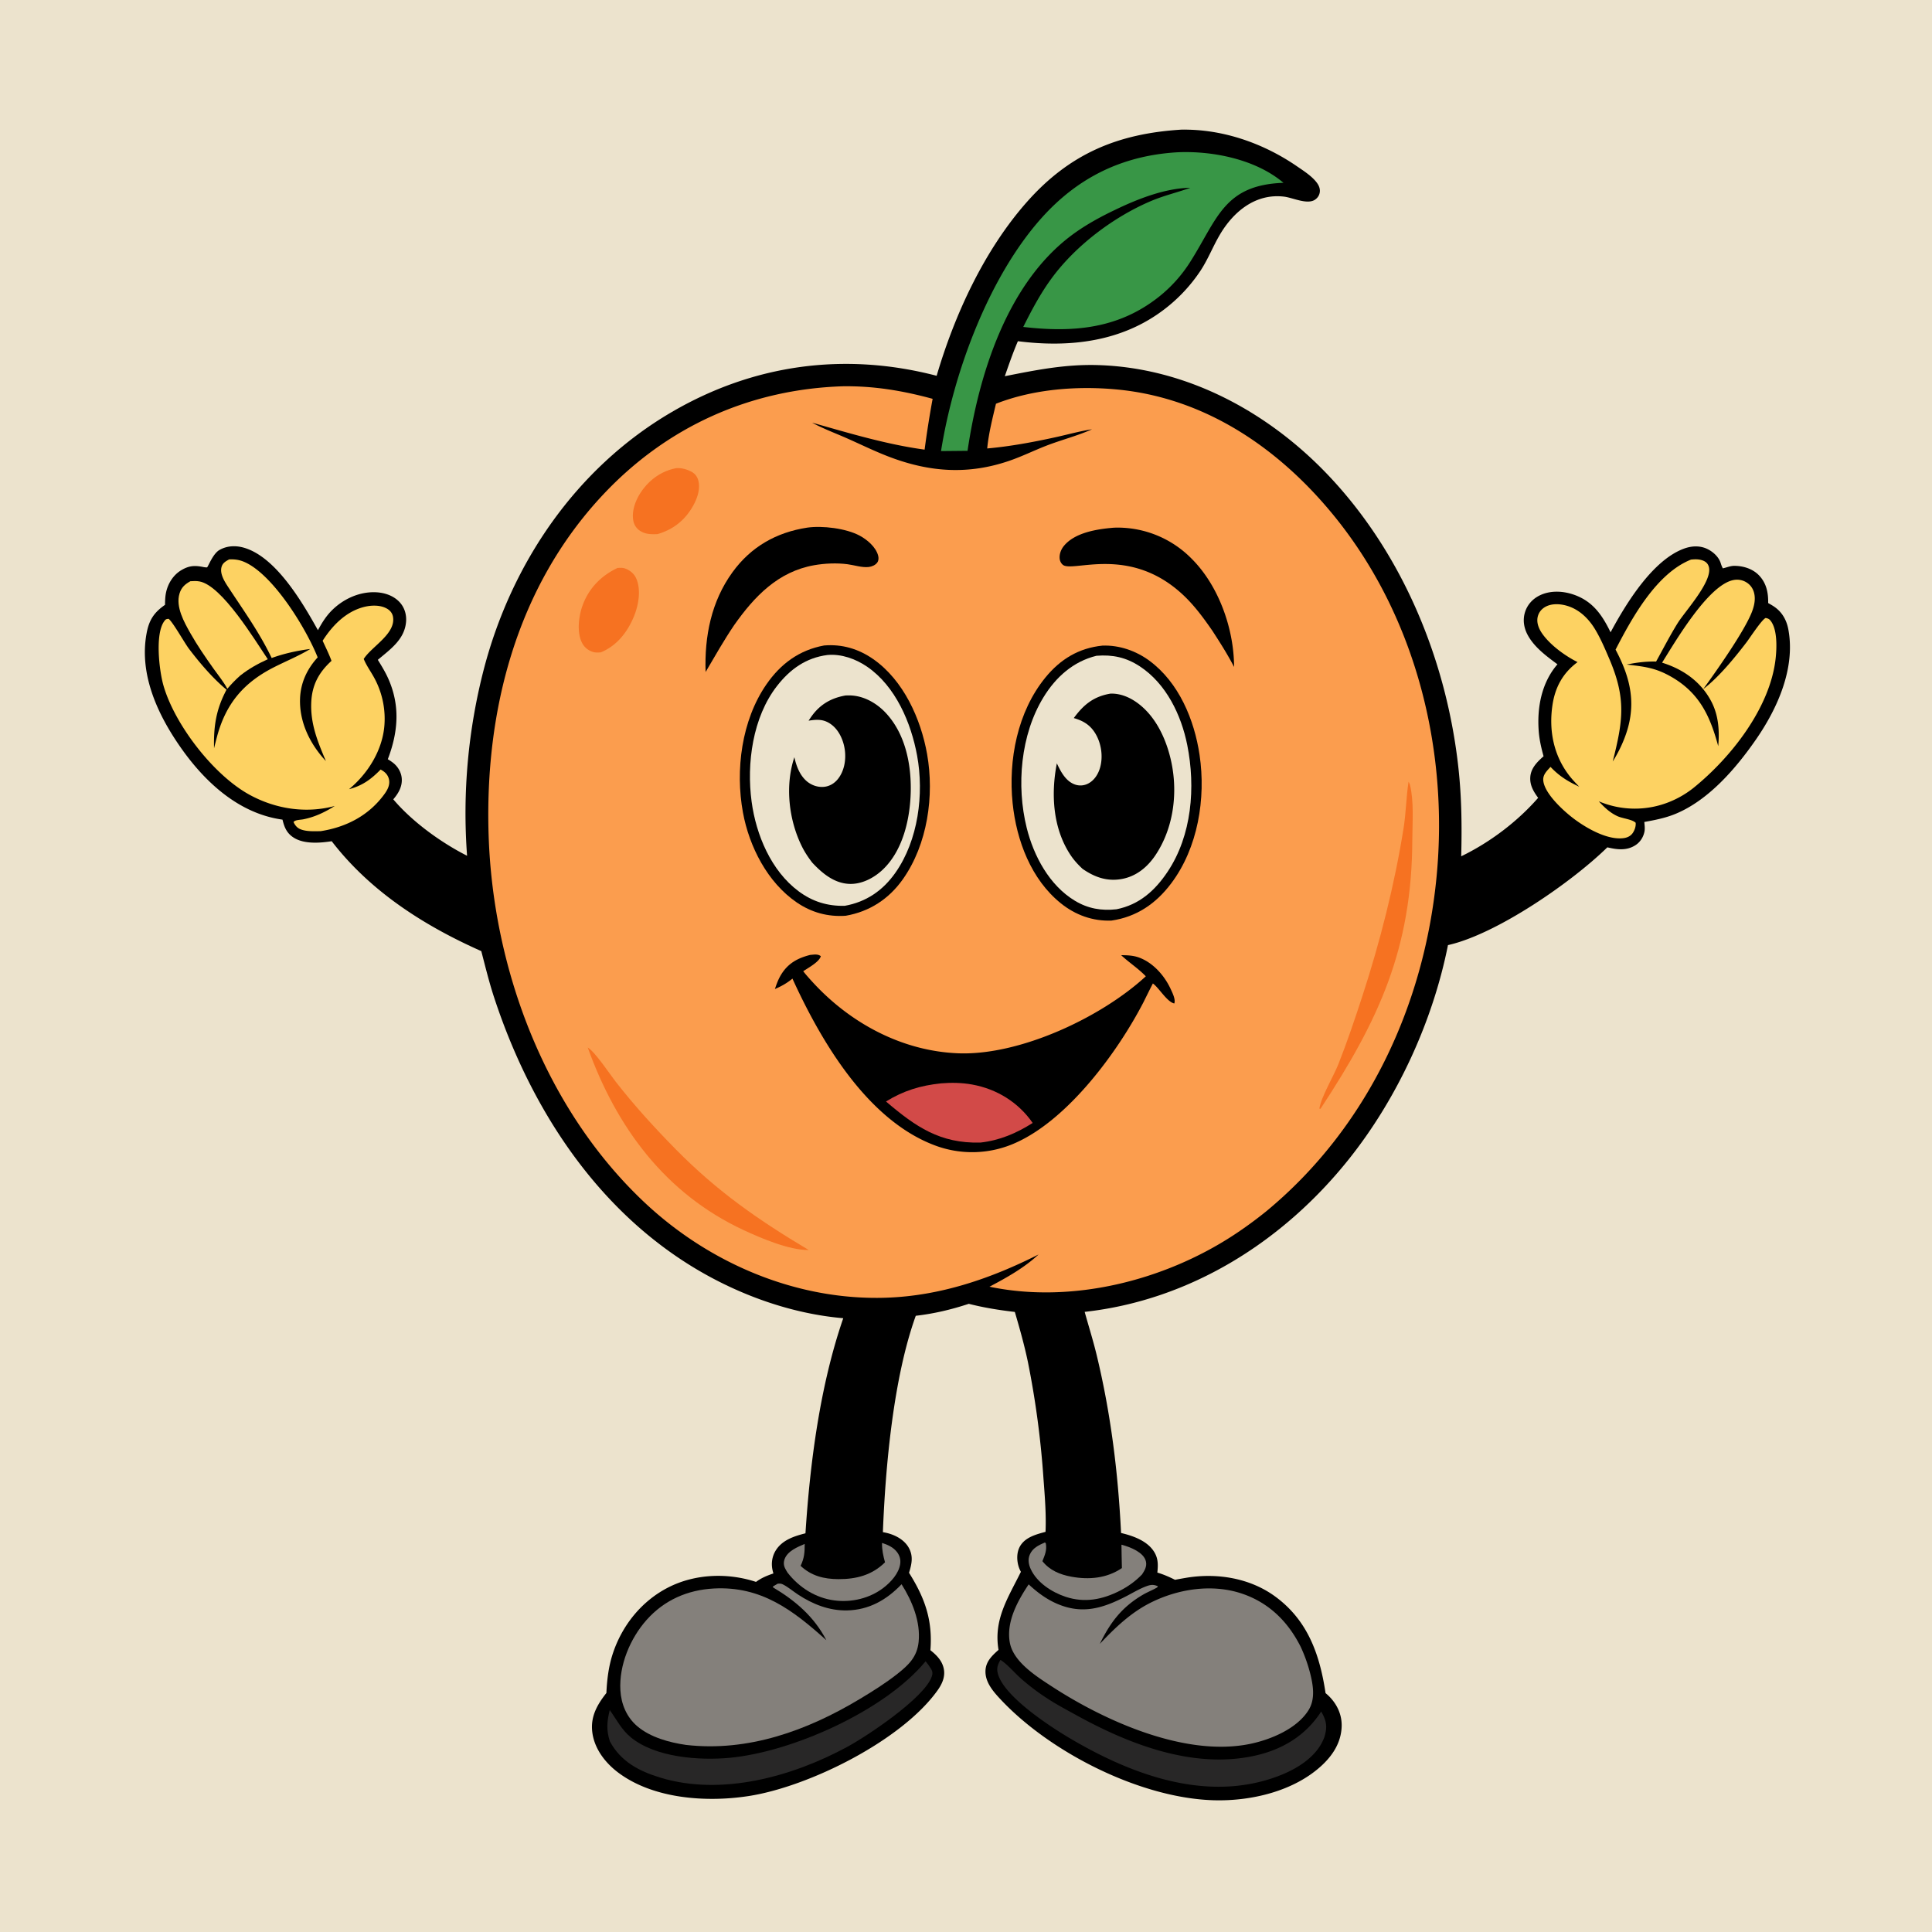 <svg version="1.1" xmlns="http://www.w3.org/2000/svg" style="display: block;" viewBox="0 0 2048 2048" width="1024" height="1024">
<path transform="translate(0,0)" fill="rgb(236,227,205)" d="M 0 0 L 2048 0 L 2048 2048 L 0 2048 L 0 0 z"/>
<path transform="translate(0,0)" fill="rgb(0,0,0)" d="M 1252.43 137.417 C 1254.97 137.342 1257.52 137.414 1260.07 137.476 C 1300.81 138.468 1341.12 153.162 1374.57 176.102 C 1381.16 180.616 1388.36 185.195 1393.76 191.097 C 1396.83 194.451 1399.54 198.533 1399.08 203.293 C 1398.75 206.695 1396.97 209.548 1394.21 211.511 C 1386.01 217.355 1370.52 209.604 1361.36 208.472 C 1331.27 204.754 1307.76 223.995 1293.23 248.574 C 1285.94 260.893 1280.79 274.295 1272.97 286.369 A 168.645 168.645 0 0 1 1234.76 327.484 C 1189.54 362.382 1134.06 368.697 1079 361.685 C 1073.8 373.825 1069.47 386.327 1065.14 398.799 C 1098.41 392.178 1129.31 386.022 1163.5 387.001 C 1257.74 389.7 1344.32 436.611 1408.21 504.001 C 1487.46 587.584 1533.86 701.208 1546.09 814.991 C 1549.43 846.041 1549.73 876.536 1548.94 907.71 C 1579.24 893.049 1608.38 871.085 1630.5 845.745 C 1625.54 838.986 1621.49 832.188 1622.19 823.484 C 1622.94 814.05 1629.61 807.574 1636.25 801.676 C 1633.79 792.762 1631.79 784.17 1631.1 774.931 C 1629.21 749.899 1634.18 723.561 1650.95 704.196 C 1639.39 695.543 1626.89 686.536 1619.71 673.661 C 1615.41 665.945 1613.91 657.197 1616.66 648.673 C 1619.1 641.063 1624.49 635.078 1631.57 631.458 C 1642.97 625.632 1656.73 626.287 1668.56 630.459 C 1688.56 637.511 1698.43 652.075 1707.28 670.265 C 1723.65 639.809 1751.72 593.908 1784.95 581.629 C 1793.13 578.606 1801.99 578.107 1809.97 582.011 C 1816.05 584.988 1822.02 590.421 1824.05 597.019 C 1824.66 598.997 1825.28 600.631 1826.28 602.476 C 1830.16 601.625 1834.24 599.842 1838.2 599.823 C 1847.79 599.777 1857.91 602.873 1864.65 609.939 C 1872.5 618.172 1874.53 628.312 1874.33 639.246 C 1876.71 640.625 1879.2 641.992 1881.43 643.598 C 1889.51 649.395 1893.99 657.79 1895.76 667.443 C 1903.3 708.424 1884.2 750.964 1861.46 783.806 C 1840.16 814.568 1811.14 848.348 1775.9 862.812 C 1765.26 867.18 1754.29 869.29 1743.04 871.331 C 1743.32 874.641 1743.85 878.354 1743.18 881.631 C 1742 887.417 1738.72 892.625 1733.76 895.859 C 1724.36 901.994 1714.08 900.643 1703.85 898.204 C 1666.18 935.077 1586.66 990.267 1534.91 1001.86 C 1518.79 1082.82 1481.22 1164.45 1429.71 1228.94 C 1360.04 1316.16 1261.83 1378.2 1149.8 1390.64 C 1154 1405.82 1158.74 1420.82 1162.45 1436.15 C 1177.52 1498.49 1185.23 1561.04 1188.37 1625.03 C 1200.11 1627.78 1213.93 1632.58 1221.6 1642.4 C 1227.73 1650.27 1227.82 1657.59 1226.84 1666.99 C 1233.49 1668.99 1239.36 1671.56 1245.57 1674.65 A 532.824 532.824 0 0 1 1258.54 1672.34 C 1290.83 1667.22 1325.46 1672.96 1352.09 1692.6 C 1386.49 1717.96 1399.05 1754.15 1405.15 1794.78 C 1406.78 1796.14 1408.31 1797.51 1409.77 1799.05 C 1417.93 1807.64 1422.66 1818.45 1422.21 1830.41 C 1421.6 1846.6 1413.36 1859.9 1401.87 1870.77 C 1372.19 1898.84 1325.96 1909.55 1286.17 1908.33 C 1208.72 1905.95 1113.66 1857.89 1060.88 1801.66 C 1052.87 1793.12 1043.9 1782.97 1044.68 1770.45 C 1045.27 1760.94 1051.84 1754.85 1058.48 1748.94 C 1053.02 1716.64 1068.59 1693.79 1082.18 1666.22 C 1081.4 1664.67 1080.63 1663.1 1080.06 1661.45 C 1077.68 1654.48 1077.49 1645.71 1081.23 1639.17 C 1086.77 1629.49 1098.32 1626.53 1108.3 1623.81 C 1109.12 1605.28 1107.54 1586.01 1106.14 1567.53 A 960.809 960.809 0 0 0 1089.71 1444.19 C 1085.97 1426.13 1080.95 1408.39 1075.77 1390.71 C 1059.16 1388.78 1043.19 1386.24 1026.97 1382.1 C 1008.34 1388.23 990.254 1392.53 970.756 1394.79 C 947.046 1460.56 938.584 1554.47 935.898 1624.13 C 937.954 1624.53 940.017 1624.94 942.032 1625.52 C 950.525 1627.96 959.162 1632.95 963.483 1640.94 C 968.335 1649.91 966.407 1658.09 963.619 1667.23 C 980.513 1694.14 988.74 1717.4 986.27 1749.29 C 992.923 1754.57 998.868 1760.55 1000.5 1769.25 C 1002.09 1777.71 998.582 1785.23 993.765 1791.97 C 955.754 1845.15 857.564 1893.97 793.687 1903.87 C 749.214 1910.76 693.118 1907.1 655.723 1879.3 C 641.731 1868.9 630.059 1853.91 627.85 1836.15 C 625.801 1819.66 633.034 1807.05 642.801 1794.64 C 643.417 1780.81 645.102 1766.84 649.364 1753.62 C 659.153 1723.25 680.105 1697.05 708.746 1682.57 C 737.06 1668.25 771.486 1667.02 801.4 1676.88 C 807.208 1672.61 813.088 1670.22 819.839 1667.92 A 92.394 92.394 0 0 1 819.129 1665.28 C 817.243 1657.75 818.269 1649.96 822.457 1643.33 C 829.338 1632.42 842.037 1628.33 853.83 1625.37 C 858.661 1550.32 869.293 1468.58 893.891 1397.36 C 840.405 1392.8 786.564 1373.74 740.44 1346.67 C 632.282 1283.19 561.977 1173.95 523.624 1056.82 C 518.398 1040.85 514.433 1024.47 510.187 1008.23 C 449.514 981.267 392.641 945.022 351.626 891.732 C 339.246 893.649 322.719 894.948 311.658 888.129 C 304.097 883.467 301.446 877.162 299.466 868.856 A 159.041 159.041 0 0 1 296.431 868.381 C 251.951 861.094 217.081 828.666 191.962 792.973 C 167.448 758.139 147.39 715.402 155.317 671.775 C 157.915 657.471 163.009 649.436 174.929 641.162 C 174.983 636.6 175.112 631.948 176.136 627.483 C 178.265 618.192 183.781 609.461 192.04 604.509 C 200.557 599.402 206.669 599.222 215.998 601.161 C 216.397 601.244 219.149 601.607 219.443 601.446 C 220.722 600.747 225.498 587.085 232.628 583.002 C 240.451 578.521 249.564 578.096 258.115 580.47 C 292.436 589.997 320.731 638.822 337.015 668.034 C 341.507 659.804 345.994 652.522 352.836 645.994 C 364.843 634.538 381.226 627.204 397.993 627.802 C 407.584 628.144 417.456 631.394 423.974 638.732 C 428.949 644.334 431.05 651.68 430.444 659.09 C 428.909 677.885 413.651 688.345 400.504 699.448 C 404.445 705.824 408.353 712.178 411.427 719.028 C 424.382 747.895 422.122 775.917 411.091 804.816 C 413.127 806.05 415.166 807.378 417.021 808.875 C 421.891 812.807 425.308 818.696 425.857 824.966 C 426.618 833.672 422.366 840.99 416.888 847.319 C 436.919 871.024 467.372 893.082 495.124 907.142 A 609.027 609.027 0 0 1 512.947 709.117 C 542.273 596.839 610.709 496.106 711.751 436.982 C 798.766 386.066 895.488 372.93 992.88 398.353 C 1012.04 333.258 1043.48 264.895 1088.86 213.752 C 1134.06 162.816 1185.17 141.536 1252.43 137.417 z"/>
<path transform="translate(0,0)" fill="rgb(132,128,123)" d="M 934.999 1635.55 C 940.93 1637.49 946.917 1640.08 950.818 1645.19 C 953.739 1649.01 954.943 1653.3 954.218 1658.07 C 952.715 1667.98 944.391 1677.06 936.681 1683.02 C 922.035 1694.34 902.759 1698.88 884.509 1696.51 C 864.519 1693.9 847.048 1682.78 834.8 1667 C 833.933 1665.57 833.06 1664.14 832.305 1662.65 C 830.682 1659.44 830.473 1656.09 831.722 1652.71 C 834.876 1644.17 845.255 1639.93 853.025 1636.63 C 853.019 1645.45 852.638 1651.71 848.642 1659.83 C 860.019 1670.54 873.458 1673.88 888.675 1673.95 C 907.647 1674.04 924.382 1669.73 938.145 1656.14 C 936.252 1648.99 934.819 1642.96 934.999 1635.55 z"/>
<path transform="translate(0,0)" fill="rgb(132,128,123)" d="M 1107.73 1635 L 1108.64 1636.19 C 1109.86 1643.46 1107.62 1648.27 1105 1654.9 C 1112.74 1664.65 1123.63 1669.13 1135.61 1671.35 C 1154.31 1674.8 1173.29 1673.13 1189.26 1662.22 C 1189 1653.96 1188.94 1645.69 1188.79 1637.43 C 1194.32 1638.95 1199.67 1640.8 1204.63 1643.73 C 1209.13 1646.38 1213.74 1650.16 1214.81 1655.56 C 1215.82 1660.63 1213.29 1664.9 1210.61 1668.96 C 1203.66 1676.16 1195.92 1681.73 1186.99 1686.29 C 1168.57 1695.7 1149.67 1699.3 1129.66 1692.69 C 1115.04 1687.86 1099.32 1677.72 1092.64 1663.37 C 1090.4 1658.56 1089.45 1653.25 1091.51 1648.21 C 1094.48 1640.93 1101.02 1638 1107.73 1635 z"/>
<path transform="translate(0,0)" fill="rgb(253,210,98)" d="M 201.821 616.126 C 205.028 615.904 208.303 615.764 211.484 616.345 C 235.398 620.713 270.372 678.876 283.878 698.807 C 273.156 703.694 263.95 708.811 254.677 716.099 C 249.681 720.506 245.309 725.066 240.973 730.121 C 236.961 722.594 231.299 715.756 226.359 708.796 C 217.775 696.7 209.35 684.501 202.021 671.591 C 195.253 659.668 185.992 643.269 190.295 629.173 C 192.284 622.658 196.034 619.333 201.821 616.126 z"/>
<path transform="translate(0,0)" fill="rgb(40,39,39)" d="M 981.191 1761.01 C 983.331 1763.64 985.46 1766.56 987.197 1769.47 C 988.667 1771.94 988.722 1774.09 987.855 1776.81 C 980.634 1799.48 919.011 1840.5 897.788 1851.95 C 839.614 1883.34 764.943 1904.13 699.933 1884.36 C 677.323 1877.48 657.88 1867.26 646.445 1845.81 C 642.562 1833.55 643.366 1824.91 646.353 1812.72 C 653.611 1822.86 658.804 1833.47 668.643 1841.59 C 694.613 1863.04 741.234 1866.35 773.288 1863.37 C 840.079 1857.17 938.172 1813.28 981.191 1761.01 z"/>
<path transform="translate(0,0)" fill="rgb(40,39,39)" d="M 1060.54 1759.55 C 1068.19 1764.49 1074.64 1772.42 1081.42 1778.56 A 232.53 232.53 0 0 0 1109.5 1799.98 C 1119.52 1806.61 1130.27 1812.26 1140.78 1818.06 C 1196.66 1848.89 1263.91 1875.06 1328.55 1861.46 C 1358.64 1855.13 1383.74 1840.28 1400.51 1814.29 A 76.467 76.467 0 0 1 1402.17 1817.31 C 1406.81 1826.29 1406.65 1832.81 1403.62 1842.29 C 1402.63 1844.48 1401.64 1846.71 1400.45 1848.81 C 1388.01 1870.6 1359.6 1882.69 1336.46 1888.57 C 1266.37 1906.36 1193.77 1877.95 1133.99 1842.57 C 1112.11 1829.62 1062.9 1797.37 1057.56 1773.26 C 1056.37 1767.89 1057.83 1764.13 1060.54 1759.55 z"/>
<path transform="translate(0,0)" fill="rgb(56,150,70)" d="M 1248.1 161.424 C 1285.53 159.702 1331.26 168.885 1360.54 193.796 C 1297.55 196.019 1290.66 231.791 1261.93 277.222 A 148.632 148.632 0 0 1 1228.68 314.456 C 1185.58 348.741 1137.37 352.682 1084.69 346.564 C 1093.73 328.446 1103.16 310.686 1115.25 294.353 C 1140.62 260.056 1180.57 229.892 1220.03 213.132 C 1233.74 207.313 1247.91 204.047 1261.83 199.086 C 1235.27 199.397 1205.95 210.903 1182.38 222.29 C 1166.41 229.878 1150.56 238.545 1136.35 249.097 C 1067.57 300.178 1037.62 396.868 1025.64 477.894 L 997.522 478.167 C 1010.58 395.787 1047.68 294.316 1103.84 231.363 C 1142.6 187.911 1190.07 164.846 1248.1 161.424 z"/>
<path transform="translate(0,0)" fill="rgb(253,210,98)" d="M 242.883 593.003 C 248.98 592.709 254.022 593.432 259.628 595.963 C 289.768 609.57 324.308 665.731 336.746 696.85 C 325.501 709.14 318.648 723.764 318.061 740.568 C 317.188 765.561 328.698 788.864 345.451 806.744 C 336.803 786.357 329.004 767.408 329.93 744.814 C 330.688 726.306 337.775 712.972 351.401 700.534 C 348.753 693.283 345.217 686.245 342.016 679.216 C 352.137 663.344 366.101 648.873 384.757 643.686 C 392.774 641.457 403.134 640.925 410.534 645.378 C 413.712 647.29 415.949 650.125 416.593 653.831 C 419.656 671.431 395.276 684.582 386.291 697.425 C 386.045 697.776 385.806 698.133 385.564 698.486 C 388.204 705.083 392.627 711.237 396.108 717.448 A 90.727 90.727 0 0 1 407.397 770.032 C 404.998 795.956 389.795 820.185 369.999 836.571 C 384.202 832.836 393.38 826.082 403.495 815.715 C 404.444 816.285 405.405 816.84 406.318 817.467 C 409.635 819.744 411.85 822.971 412.479 826.986 C 413.323 832.372 410.772 837.241 407.719 841.484 C 391.298 864.302 367.208 876.832 339.81 881.084 C 332.997 881.118 325.227 881.622 318.762 879.139 C 315.039 877.709 312.804 874.964 311.167 871.457 C 312.589 868.996 318.49 869.111 321.479 868.513 C 333.777 866.056 344.3 861.012 354.869 854.366 C 324.336 862.603 292.104 857.557 264.512 842.482 C 226.457 821.689 185.061 768.094 173.201 726.41 C 168.856 711.139 164.149 672.399 174.012 658.65 C 175.673 656.333 176.082 656.256 178.7 655.972 C 183.104 659.135 195.576 681.501 200.31 687.736 C 211.495 702.465 225.185 718.583 239.376 730.49 C 239.624 730.698 239.877 730.901 240.127 731.107 C 229.021 752.083 226.387 769.639 226.894 793.221 A 624.394 624.394 0 0 1 230.007 780.996 C 239.418 745.967 258.083 723.718 290.451 707.288 C 302.758 701.042 315.667 695.764 327.563 688.758 L 328.934 687.942 C 315.288 689.647 300.893 692.799 287.998 697.528 C 275.091 670.609 258.777 647.968 242.48 623.198 C 238.562 617.243 232.842 608.718 234.788 601.234 C 235.946 596.779 239.143 595.084 242.883 593.003 z"/>
<path transform="translate(0,0)" fill="rgb(132,128,123)" d="M 1090.44 1679.49 C 1099.48 1687.92 1109.13 1695.15 1120.56 1700.06 C 1147.49 1711.64 1169.24 1704.81 1194.04 1691.97 C 1200.89 1688.42 1207.87 1684.2 1215.09 1681.52 C 1219.93 1679.73 1222.9 1679.48 1227.61 1681.58 L 1226.76 1681.99 L 1227.25 1682.37 C 1222.29 1685.42 1216.71 1687.47 1211.66 1690.42 C 1189.27 1703.51 1177.11 1719.55 1165.84 1742.59 C 1181.54 1725.97 1198.16 1709.93 1218.71 1699.42 C 1248.01 1684.44 1284.27 1678.61 1316 1689.13 C 1344.89 1698.7 1365.29 1718.81 1378.77 1745.66 A 161.201 161.201 0 0 1 1388.55 1772.73 C 1391.93 1785.85 1394.65 1800.78 1387.04 1812.93 C 1374.75 1832.53 1347.26 1843.96 1325.58 1848.51 C 1256.97 1862.91 1171.52 1824.59 1114.63 1787.47 C 1098.54 1776.97 1074.28 1761.71 1070.48 1741.34 C 1066.38 1719.36 1078.72 1697.02 1090.44 1679.49 z"/>
<path transform="translate(0,0)" fill="rgb(132,128,123)" d="M 824.373 1678.79 C 826.408 1678.59 827.914 1678.54 829.799 1679.48 C 835.26 1682.2 840.606 1686.76 845.745 1690.16 C 861.427 1700.53 878.882 1707.48 897.934 1707.1 C 921.248 1706.63 939.927 1695.9 955.689 1679.37 C 966.941 1697.1 976.014 1719.17 973.771 1740.6 C 972.119 1756.38 963.171 1764.96 951.362 1774.3 C 938.742 1784.28 924.902 1792.91 911.115 1801.19 C 855.511 1834.56 792.973 1857.24 727.169 1849.68 C 709.514 1847.12 689.438 1841.68 675.56 1829.89 C 664.211 1820.25 658.494 1806.42 657.636 1791.77 C 656.083 1765.24 668.009 1736.74 685.463 1717.13 C 704.09 1696.2 728.76 1685.39 756.57 1683.88 C 806.94 1681.15 840.49 1706.78 875.969 1738.69 C 862.969 1713.71 843.214 1696.81 819.297 1682.6 L 819.556 1681.6 L 824.373 1678.79 z"/>
<path transform="translate(0,0)" fill="rgb(253,210,98)" d="M 1792.58 593.182 C 1796.99 592.748 1801.39 592.622 1805.56 594.37 C 1808.47 595.591 1810.37 597.481 1811.34 600.493 C 1816.21 615.588 1786.4 647.68 1778.38 660.568 C 1770.21 673.687 1763.04 687.757 1755.53 701.283 C 1744.87 701.013 1734.85 702.293 1724.42 704.441 C 1743.28 706.686 1754.79 707.753 1771.8 717.534 C 1801.52 734.633 1812.8 759.108 1821.39 790.941 C 1822.85 774.703 1821.76 758.308 1814.08 743.62 C 1803.07 722.564 1784.12 709.35 1761.87 702.465 C 1776.09 679.771 1810.29 620.985 1836.91 615.005 C 1842.11 613.837 1847.3 614.701 1851.77 617.635 C 1856.33 620.631 1858.94 625.118 1859.81 630.458 C 1860.79 636.527 1859.38 642.675 1857.22 648.337 C 1849.34 669.026 1819.32 711.377 1805.53 730.447 C 1821.89 718.005 1838.8 697.337 1851.36 680.893 C 1854.61 676.647 1867.56 656.751 1871.69 655.069 C 1874.2 655.625 1875.36 656.027 1876.98 658.113 C 1884.23 667.412 1883.47 686.888 1882.25 698.003 C 1876.51 750.285 1834.88 803.142 1795.1 835.25 A 101.949 101.949 0 0 1 1770.99 849.504 A 97.749 97.749 0 0 1 1694.78 849.409 C 1700.65 855.801 1706.55 861.449 1714.56 865.171 C 1719.91 867.66 1730.11 868.45 1733.87 872.16 C 1734.22 875.886 1732.95 879.691 1730.91 882.82 C 1728.78 886.081 1725.32 887.821 1721.54 888.39 C 1703.72 891.074 1680 877.006 1666.55 866.507 C 1656.42 858.597 1636.66 840.537 1635.9 826.871 C 1635.57 820.949 1639.97 816.995 1643.62 812.926 C 1652.78 822.662 1661.95 828.311 1674.03 833.924 C 1670.32 830.101 1666.56 826.181 1663.32 821.955 C 1646.88 800.542 1641.78 774.389 1645.61 747.881 C 1648.37 728.705 1656.61 713.447 1672.27 701.867 C 1659.13 695.278 1643.44 683.935 1634.9 671.783 C 1631.36 666.753 1628.69 660.524 1629.94 654.268 C 1630.79 650.045 1633.26 646.472 1636.83 644.087 C 1643.3 639.767 1651.99 639.858 1659.28 641.677 C 1673.12 645.131 1683.58 655.076 1690.8 666.993 C 1696.75 676.822 1701.35 687.699 1705.87 698.254 C 1723.97 740.545 1720.51 763.907 1709.57 807.228 C 1716.05 796.887 1721.47 785.517 1725.01 773.829 C 1734.34 742.935 1727.31 716.378 1712.57 688.629 C 1730 654.877 1755.86 607.782 1792.58 593.182 z"/>
<path transform="translate(0,0)" fill="rgb(251,157,78)" d="M 894.091 409.454 C 926.917 409.127 957.038 414.172 988.627 422.772 A 1048.43 1048.43 0 0 0 980.127 476.628 C 939.835 471.159 899.861 459.093 860.826 448.027 C 872.695 454.465 885.505 459.186 897.846 464.642 C 912.463 471.104 926.9 478.209 941.819 483.945 C 985.187 500.62 1026.46 503.58 1070.7 488.181 C 1083.69 483.66 1096.06 477.574 1108.87 472.58 C 1124.92 466.32 1141.88 462.111 1157.61 455.061 C 1144.62 457.033 1131.73 460.669 1118.89 463.483 C 1095.06 468.705 1070.79 473.225 1046.48 475.39 C 1048 459.425 1052.09 443.562 1055.76 427.986 C 1095.41 412.413 1141.99 408.868 1184.19 412.879 C 1276.55 421.659 1353.76 473.844 1411.71 543.842 C 1499.85 650.312 1535.81 792.633 1522.88 928.787 C 1509.87 1065.66 1449.24 1195.52 1342.56 1283.8 A 429.645 429.645 0 0 1 1307.42 1309.45 C 1233.57 1357.68 1136.13 1382.19 1048.89 1363.96 C 1067.02 1354.41 1085.92 1343.83 1100.93 1329.79 C 1050.26 1355.39 996.733 1373.69 939.507 1375.62 C 844.812 1378.82 752.294 1339.4 683.73 1275.13 C 578.351 1176.35 522.521 1027.79 517.953 885.162 C 513.74 753.6 547.45 622.221 639.248 524.398 C 707.029 452.169 795.2 412.482 894.091 409.454 z"/>
<path transform="translate(0,0)" fill="rgb(246,114,33)" d="M 716.938 496.254 C 722.31 495.899 727.687 497.367 732.467 499.78 C 736.239 501.684 738.77 504.586 740.022 508.636 C 742.798 517.625 739.29 527.92 734.919 535.819 C 726.397 551.218 713.864 561.307 696.965 566.186 C 690.546 566.413 684.752 566.477 679.067 563.067 A 16.118 16.118 0 0 1 671.417 552.3 C 669.296 541.827 673.737 530.165 679.542 521.543 C 688.353 508.456 701.356 499.176 716.938 496.254 z"/>
<path transform="translate(0,0)" fill="rgb(246,114,33)" d="M 654.566 602.071 C 657.531 601.897 660.379 601.699 663.191 602.828 C 668.164 604.826 672.329 608.337 674.484 613.293 C 679.822 625.571 676.776 642.032 671.775 653.958 C 664.863 670.443 653.644 684.678 636.826 691.54 C 634.224 691.717 631.641 691.887 629.088 691.231 A 19.106 19.106 0 0 1 617.13 681.706 C 611.316 670.706 613.319 653.884 617.326 642.461 C 623.829 623.921 636.98 610.411 654.566 602.071 z"/>
<path transform="translate(0,0)" fill="rgb(246,114,33)" d="M 1493.14 828.687 C 1493.79 829.832 1494.3 830.717 1494.62 832.006 C 1498.98 849.505 1497.18 872.176 1497.11 890.223 C 1496.68 1005.22 1461.94 1080.93 1399.94 1175.14 L 1399.46 1175.44 L 1398.61 1175.14 C 1400.31 1163.11 1413.73 1140.68 1418.69 1128.17 C 1428.02 1104.62 1436.21 1080.29 1444.07 1056.2 C 1462.88 998.526 1478.29 937.844 1487.84 877.949 C 1490.4 861.892 1490.61 845.678 1492.98 829.695 L 1493.14 828.687 z"/>
<path transform="translate(0,0)" fill="rgb(246,114,33)" d="M 623.034 1110.44 C 630.775 1114.92 646.327 1138.51 652.663 1146.65 C 672.255 1171.81 694.195 1195.84 716.58 1218.55 C 760.458 1263.06 803.753 1293.16 857.245 1325.05 C 836.886 1325.39 806.761 1312.6 787.863 1303.78 C 705.016 1265.08 653.318 1194.74 623.034 1110.44 z"/>
<path transform="translate(0,0)" fill="rgb(0,0,0)" d="M 1180.38 559.401 A 80.856 80.856 0 0 1 1184.8 559.285 A 110.126 110.126 0 0 1 1263 592.067 C 1291.97 620.848 1308.08 666.638 1308.17 706.999 C 1301.37 693.795 1293.23 681.042 1285.15 668.586 C 1275.83 655.122 1266.04 641.755 1254.03 630.542 C 1197.09 577.367 1137.1 607.225 1126.68 598.735 C 1124.68 597.106 1123.49 594.56 1123.28 592.013 C 1122.88 587.245 1124.74 582.428 1127.72 578.768 C 1139.41 564.412 1163.16 560.84 1180.38 559.401 z"/>
<path transform="translate(0,0)" fill="rgb(0,0,0)" d="M 855.616 559.324 C 871.824 557.012 896.843 560.059 911.287 567.797 C 919.197 572.036 928.384 579.803 930.83 588.819 C 931.513 591.337 931.512 594.046 929.965 596.273 C 928.047 599.035 924.189 600.653 920.948 601.03 C 913.774 601.864 905.617 599.057 898.461 598.112 C 887.059 596.607 874.289 597.168 862.96 599.169 C 824.847 605.9 799.739 632.161 778.32 662.544 C 767.416 678.569 757.827 695.652 747.97 712.336 C 746.687 674.62 753.948 637.597 776.471 606.573 C 796.051 579.601 822.921 564.35 855.616 559.324 z"/>
<path transform="translate(0,0)" fill="rgb(0,0,0)" d="M 858.782 1012.26 L 859.829 1012.16 C 863.407 1011.83 867.209 1011.22 870.103 1013.62 C 868.441 1019.72 856.801 1025.89 851.446 1029.56 C 854.669 1033.68 858.173 1037.55 861.708 1041.4 C 901.524 1084.75 956.419 1114.27 1015.85 1116.54 C 1080.79 1119.02 1167.1 1078.75 1214.61 1034.92 C 1206.52 1026.5 1196.91 1020.41 1188.45 1012.51 C 1195.2 1012.61 1201.31 1012.74 1207.74 1015.15 C 1222.65 1020.75 1234.56 1034.41 1241.09 1048.68 C 1242.95 1052.74 1246.36 1059.49 1244.8 1063.71 C 1237.5 1062.26 1229.22 1048.31 1223.07 1043.27 C 1222.75 1043.01 1222.42 1042.76 1222.1 1042.5 C 1218.68 1049.07 1215.45 1055.74 1212.14 1062.37 C 1184.69 1115.44 1132.5 1186.13 1077.31 1211.12 A 112.099 112.099 0 0 1 990.636 1214.02 C 919.106 1187 870.34 1103.75 840.017 1037.36 C 834.274 1042.16 828.279 1045.49 821.438 1048.41 C 823.178 1043.17 824.999 1038.14 827.88 1033.38 C 835.248 1021.21 845.42 1015.67 858.782 1012.26 z"/>
<path transform="translate(0,0)" fill="rgb(210,74,72)" d="M 997.685 1148.39 C 1008.64 1147.49 1019.73 1147.69 1030.55 1149.65 C 1056.7 1154.39 1079.57 1168.53 1094.68 1190.39 C 1077.34 1201.36 1059.71 1208.88 1039.24 1211.18 C 996.525 1212.27 970.722 1194.51 939.195 1167.63 C 957.862 1156.1 975.923 1150.63 997.685 1148.39 z"/>
<path transform="translate(0,0)" fill="rgb(0,0,0)" d="M 873.581 684.233 C 892.613 682.618 910.168 687.842 925.78 698.765 C 957.733 721.121 976.139 761.996 982.763 799.384 C 990.568 843.444 983.264 894.987 957.019 932.1 C 942.253 952.981 921.668 966.397 896.463 970.743 C 877.505 972.055 860.203 967.295 844.498 956.557 C 813.556 935.4 794.208 897.471 787.562 861.305 C 779.31 816.405 786.066 763.623 812.412 725.494 C 827.546 703.593 847.299 689.084 873.581 684.233 z"/>
<path transform="translate(0,0)" fill="rgb(236,227,205)" d="M 877.138 694.32 C 891.885 692.971 907.155 698.47 919.189 706.726 C 949.394 727.445 965.817 766.226 972.189 801.076 C 979.633 841.787 973.401 890.675 949.181 925.113 C 935.821 944.108 918.176 956.161 895.329 960.231 C 877.062 960.583 861.303 955.756 846.573 944.792 C 817.376 923.059 801.512 885.011 796.751 849.851 C 791.262 809.311 797.879 760.333 823.6 727.246 C 837.505 709.36 854.394 697.26 877.138 694.32 z"/>
<path transform="translate(0,0)" fill="rgb(0,0,0)" d="M 896.223 737.246 A 82.307 82.307 0 0 1 901.014 737.176 C 915.276 737.477 928.79 745.044 938.457 755.191 C 959.552 777.332 966.092 809.757 965.415 839.401 C 964.764 867.883 957.228 901.502 935.755 921.848 C 926.332 930.776 913.209 937.61 899.958 936.944 C 883.943 936.138 871.433 925.557 861.025 914.438 C 856.785 908.925 853.061 903.369 849.974 897.12 C 836.061 868.949 832.025 832.702 842.062 802.677 C 844.081 811.705 847.439 820.97 854.383 827.415 C 859.4 832.072 866.28 834.666 873.154 834.113 C 879.284 833.62 884.57 830.412 888.342 825.632 C 894.839 817.4 896.858 805.979 895.644 795.754 C 894.422 785.451 889.663 774.165 881.074 767.881 C 873.236 762.148 866.162 762.537 857.124 763.948 A 176.358 176.358 0 0 1 860.035 759.669 C 869.072 746.851 880.874 739.965 896.223 737.246 z"/>
<path transform="translate(0,0)" fill="rgb(0,0,0)" d="M 1168.66 684.378 C 1186.54 683.729 1204.18 689.871 1218.5 700.459 C 1249.67 723.506 1266.08 763.003 1271.6 800.328 C 1278.41 846.336 1269.92 898.704 1241.47 936.492 C 1225.39 957.854 1204.85 971.972 1178.24 975.854 C 1158.44 976.64 1140.1 970.008 1124.67 957.656 C 1092.99 932.303 1077.48 890.749 1073.43 851.446 C 1068.71 805.584 1078.51 754.474 1108.25 718.111 C 1124.13 698.698 1143.62 686.947 1168.66 684.378 z"/>
<path transform="translate(0,0)" fill="rgb(236,227,205)" d="M 1162.27 695.151 C 1179.38 693.757 1193.73 696.848 1208.16 706.294 C 1236.18 724.641 1252.16 757.813 1258.54 789.748 C 1267.46 834.419 1263.52 885.513 1237.63 924.203 C 1224.25 944.197 1207.55 959.092 1183.5 963.869 C 1167.63 965.653 1153.3 963.166 1139.53 954.893 C 1112.37 938.568 1095.74 907.365 1088.32 877.436 C 1077.26 832.872 1081.83 778.888 1106.1 739.188 C 1119.18 717.782 1137.61 701.228 1162.27 695.151 z"/>
<path transform="translate(0,0)" fill="rgb(0,0,0)" d="M 1177.24 735.252 C 1186.74 735.013 1195.68 738.367 1203.5 743.592 C 1225.07 758.002 1236.93 784.429 1241.92 809.07 C 1248.58 841.958 1243.67 878.523 1224.7 906.709 C 1216.25 919.256 1204.45 928.966 1189.21 931.751 C 1173.51 934.623 1160.27 929.817 1147.55 921.021 C 1142.79 916.559 1138.63 912.084 1134.99 906.644 C 1116.02 878.308 1113.91 841.742 1120.31 809.17 C 1124.4 817.902 1129.61 827.947 1139.23 831.511 A 17.583 17.583 0 0 0 1153.75 830.464 C 1160.11 827.079 1164.17 820.56 1166.11 813.79 C 1169.42 802.31 1167.52 788.558 1161.55 778.249 C 1156.02 768.683 1148.53 764.12 1138.26 761.186 C 1148.67 746.963 1159.34 738.239 1177.24 735.252 z"/>
</svg>